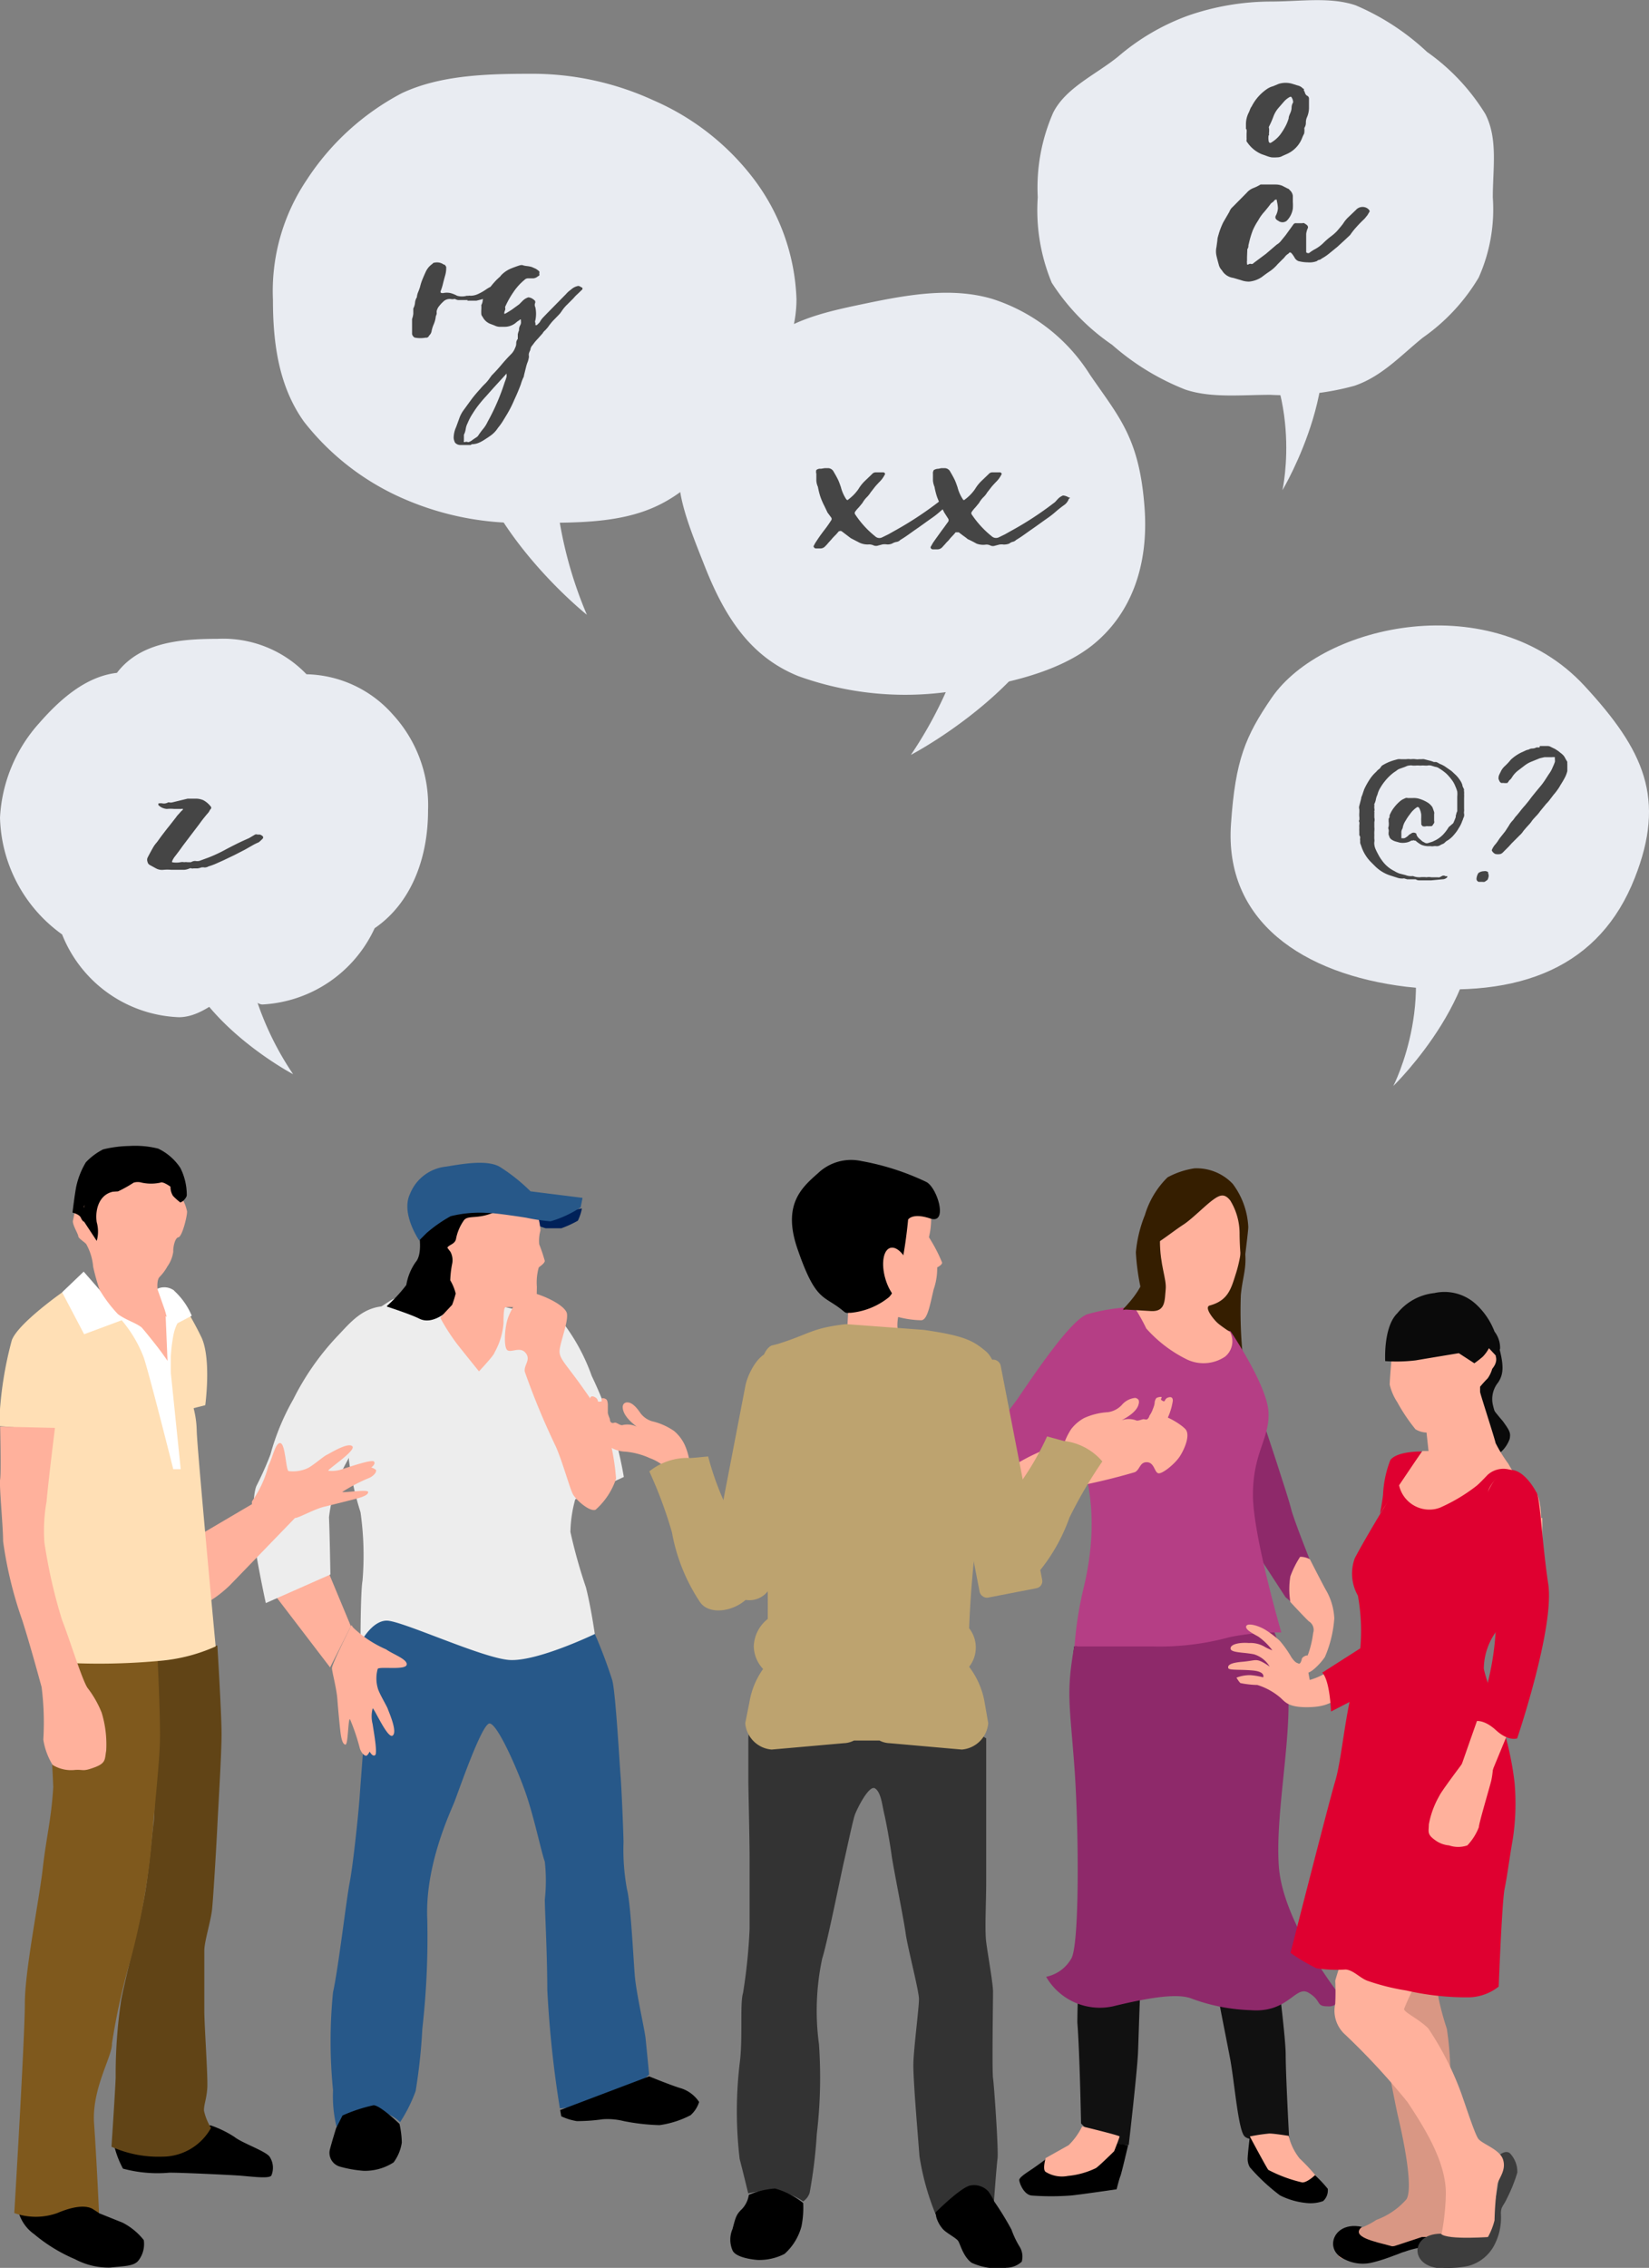 <svg id="" data-name="" xmlns="http://www.w3.org/2000/svg" xmlns:xlink="http://www.w3.org/1999/xlink" width="106.21" height="146.01" viewBox="0 0 106.21 146.01"><rect x="0" y="0" width="106.21" height="146.01" fill="#808080" stroke="none"/><defs><style>.cls-1{fill:#b53e85;}.cls-2{fill:#111;}.cls-3{fill:#8e296a;}.cls-4{fill:#351e00;}.cls-5{fill:#ffb19c;}.cls-6{fill:#0a0a0a;}.cls-7{fill:#d99784;}.cls-8{fill:#3d3d3d;}.cls-9{fill:#0e183f;}.cls-10{fill:#df0030;}.cls-11{fill:#275889;}.cls-12{fill:#ededed;}.cls-13{fill:#002159;}.cls-14{fill:url(#grad);}.cls-15{fill:#7f591d;}.cls-16{fill:#ffdfb5;}.cls-17{fill:#fff;}.cls-18{fill:#333;}.cls-19{fill:#bda36f;}.cls-20{fill:#e9ecf2;}.cls-21{fill:#454545;}</style><linearGradient id="grad" x1="31.74" y1="96.52" x2="31.66" y2="97.45" gradientTransform="matrix(7.08, 0, 0, -32.89, -217.9, 3090.09)" gradientUnits="userSpaceOnUse"><stop offset="0" stop-color="#614416"/><stop offset="1" stop-color="#7f591d"/></linearGradient></defs><path class="cls-1" d="M70.39,115.19a23.31,23.31,0,0,1-.64-12.77c1.9-7.6-1.64-11.32-1.64-11.32L71,87.76l4.67,4.29-1.47,14Z"/><path class="cls-2" d="M69.19,106a13.23,13.23,0,0,0,0,3.77c.19,1.56.6,6.09.6,7.14a47.57,47.57,0,0,1,.2,5.6,55.11,55.11,0,0,0-.6,7.7c.15,1.85.24,6.5.24,6.5A6,6,0,0,0,71,137.8a6.13,6.13,0,0,0,1.7.3s.55-4.75.6-6,.15-5.16.3-6.5.8-5.56,1-6.8.7-6.2,1.22-6.26,1.48,4.9,1.53,6.1.4,5.26.6,6.9,1,5.51,1.28,7,.52,4.6.93,5,1.45,0,1.8.09a3.2,3.2,0,0,0,1.07,0s-.22-4.05-.22-5.34-.7-6.46-.75-7.32-.3-4.7-.2-5.6.65-5.55.68-7.58-.43-6.57-.43-6.57-.9-.83-1.3-.64S69.19,106,69.19,106Z"/><path class="cls-3" d="M69.19,106c-.52,2.94-.3,3.64,0,7.61s.35,11.41-.17,12.45a2.42,2.42,0,0,1-1.64,1.21,4,4,0,0,0,4.31,1.9c2.86-.7,4.24-.78,5-.52a12,12,0,0,0,3.89.77c2.42.18,2.85-1.64,3.71-1.12s.44.87,1.21.87a.8.8,0,0,0,.87-.61s-3.72-4.67-4-8.38,1.12-9.51.43-12.62-1.38-3.71-1.38-3.71Z"/><path class="cls-4" d="M80.06,79.77c.37,1.72,0,2.17-.14,3.61a28.61,28.61,0,0,0,.15,4.14l-4.43-.35.3-4.73Z"/><path class="cls-3" d="M84.37,100.44s-1.07-2.67-1.22-3.33-1.73-5.41-1.73-5.41L80,98.53l2.8,4.3.36.3Z"/><path class="cls-1" d="M71.76,101s-.73,2.26-1.23,3.87A1.54,1.54,0,0,1,69.11,106h5.1a17.12,17.12,0,0,0,5-.6,15.43,15.43,0,0,1,3.32-.3s-1.83-6.26-1.83-8.85c0-2.77,1.1-3.63,1-5.36s-2.44-5.18-2.44-5.18l-6.08-1.4-.39,11.49Z"/><path class="cls-1" d="M65.89,96.34a2.43,2.43,0,0,1-1.76,0c-1-.36-1-1.94-.9-2.47a18.69,18.69,0,0,1,2.24-3.71c1.1-1.61,3.42-5.1,4.54-5.54a12.13,12.13,0,0,1,3.11-.47,17,17,0,0,1,.64,3.75,14.85,14.85,0,0,0,0,2.31Z"/><path class="cls-5" d="M74.35,91.09c.5-.14,1.66.55,2,.92s-.06,1.3-.37,1.77-1.13,1.14-1.38,1.07-.25-.69-.72-.71-.45.47-.78.64a40.92,40.92,0,0,1-4.24,1c-.86.18-2.26.74-2.61.78s-1.31-.16-1.42-.46a3.83,3.83,0,0,1,.66-1.87A13.16,13.16,0,0,1,68,93.07a11.76,11.76,0,0,1,2.36-.26c1.7,0,2.14.11,2.49-.16S74,91.19,74.35,91.09Z"/><path class="cls-5" d="M83.74,100.23a6.18,6.18,0,0,0-.63,1.26,5.08,5.08,0,0,0,0,1.65s1,1.08,1.2,1.25a.64.64,0,0,1,.27.74,6.4,6.4,0,0,1-.32,1.36c-.22.47-.39,1-.15,1.18s1-.63,1.23-1a7.63,7.63,0,0,0,.6-2.48,4,4,0,0,0-.47-1.7c-.2-.33-1.1-2.1-1.1-2.1A1.28,1.28,0,0,0,83.74,100.23Z"/><path class="cls-5" d="M78.24,76.53A2.77,2.77,0,0,1,80,79.23a8.58,8.58,0,0,1-.38,2.71c-.32,1-.49,1.78-1.7,2.11-.4.11.27.93.53,1.15s.78.56.78.56a1.28,1.28,0,0,1-.32,1.58,2.49,2.49,0,0,1-2.45.19,8.55,8.55,0,0,1-2.63-2,12.33,12.33,0,0,0-.68-1.23A4.32,4.32,0,0,0,74,83a2.29,2.29,0,0,0,.11-1.57A4.8,4.8,0,0,1,74,79.09a5.34,5.34,0,0,1,2-2.33A8.23,8.23,0,0,1,78.24,76.53Z"/><path class="cls-4" d="M76.93,75.22a3.2,3.2,0,0,1,2.47,1,5,5,0,0,1,1,2.78c0,.3-.35,3-.35,3l-.13-1s-.08-.77-.08-1.64a4.08,4.08,0,0,0-.6-2.07c-.38-.48-.68-.37-1.17,0s-1.31,1.2-1.83,1.54-1,.72-1.55,1.09-.4,1.82-.58,2.46A11.3,11.3,0,0,1,73.46,84l-1.14.35s1.11-.86,1.15-1.43a14.66,14.66,0,0,1-.31-2.29,8.34,8.34,0,0,1,.58-2.4,5.67,5.67,0,0,1,1.46-2.43A5.27,5.27,0,0,1,76.93,75.22Z"/><path d="M80.5,137.55s-.13,1.07-.14,1.4a1.06,1.06,0,0,0,.14.58,12.32,12.32,0,0,0,1.94,1.81,4.79,4.79,0,0,0,1.78.5,2.4,2.4,0,0,0,1-.13.93.93,0,0,0,.3-.79,7.88,7.88,0,0,0-.84-.89l-.74.08a3.54,3.54,0,0,1-1.78-.33C82,139.64,80.5,137.55,80.5,137.55Z"/><path d="M72.66,138.11s-.42,1.81-.5,2-.24.84-.24.84-2.39.35-2.94.4a16.71,16.71,0,0,1-2.55,0c-.5-.07-.78-.82-.78-1s.53-.5.88-.74.82-.59.82-.59a.69.69,0,0,0,.54.81H68a2.84,2.84,0,0,0,1.73,0A19.87,19.87,0,0,0,71.87,138Z"/><path class="cls-5" d="M83,137.51a3.68,3.68,0,0,0,.71,1.46,12.08,12.08,0,0,1,1,1.06s-.49.48-.83.48a9,9,0,0,1-2.19-.81c-.11-.13-1.19-2.15-1.19-2.15a11,11,0,0,1,1.26-.19C82.07,137.36,83,137.51,83,137.51Z"/><path class="cls-5" d="M69.7,136.9a4.34,4.34,0,0,1-.87,1.21l-1.48.83s-.22.75,0,.89a2,2,0,0,0,1.43.26,5.3,5.3,0,0,0,1.8-.5c.2-.12,1.18-1.09,1.18-1.09s.35-.88.35-.95S69.7,136.9,69.7,136.9Z"/><path class="cls-4" d="M74.71,79.87c0,1.61.44,2.46.37,3.15s0,1.44-.94,1.39l-1.82-.11s1.45-1.41,1.38-2.36-.43-1.49-.06-2.17S74.71,79.87,74.71,79.87Z"/><path class="cls-5" d="M91.51,95.92a22.46,22.46,0,0,0,.57,3.26,38.78,38.78,0,0,1,.88,4.26,4,4,0,0,1-.2,2.15c-.28.27-1.59.88-2.14,1.38a15.84,15.84,0,0,1-3.72,2.14c-1.2.41-1.29.77-2.6.8s-1.52-.33-1.82-.6a4.18,4.18,0,0,0-1.5-.83c-.4,0-1-.09-1.1-.13a2.08,2.08,0,0,1-.24-.34,2.36,2.36,0,0,1,.91-.16,4.58,4.58,0,0,1,.81.14s.17-.36-.66-.44-1.55,0-1.59-.16.08-.33.89-.4.86-.2,1.28,0a4.13,4.13,0,0,1,.5.31,1.79,1.79,0,0,0-1-.79c-.64-.14-1.5-.09-1.52-.37s.56-.41,1.19-.36a1.79,1.79,0,0,1,1,.24,2.84,2.84,0,0,0,.5.23,4,4,0,0,0-.9-.88c-.45-.25-.86-.47-.78-.68s.73-.06,1.23.24a6.35,6.35,0,0,1,.93.71,6.77,6.77,0,0,1,.76,1.08c.26.35.32.32.44.38s.19-.16.22-.3.36-.27.36-.2a2.09,2.09,0,0,1,0,.56,8.31,8.31,0,0,0,.15,1,4.65,4.65,0,0,0,1.22-.56,32.38,32.38,0,0,0,3.14-2.34c.49-.59,1.62-1.3,1.26-2.72s-1.18-4.29-1.18-4.29"/><path class="cls-6" d="M96.49,86.51c.39,1.37.37,1.95,0,2.5a1.69,1.69,0,0,0-.32,1.5,3.25,3.25,0,0,0,.67,1.37H95.51l-1.2-4.1Z"/><path class="cls-7" d="M93.41,133.27a19.6,19.6,0,0,0-.22-2.65,17.85,17.85,0,0,1-.54-2c-.06-.53,0-1.2,0-2.08s0-1.16,0-1.16l-4.91-1.16s2,10.76,2.31,12.06,1,4.55.54,5.31a4.72,4.72,0,0,1-1.94,1.33,4.93,4.93,0,0,1-.91.48c-.25.09-.63-.07-1,.34s-.79.6-.67.92,0,.7.48.76a5.65,5.65,0,0,0,1.64-.16,11.54,11.54,0,0,0,1.42-.54,16.18,16.18,0,0,1,2.16-.63c.44-.06,1,0,1.26,0s.64-1,.64-1Z"/><path class="cls-8" d="M96.42,138.87s.5-.51.83-.24a1.73,1.73,0,0,1,.48,1.24,9.79,9.79,0,0,1-.66,1.65c-.23.51-.4.53-.4,1a3.79,3.79,0,0,1-.51,2.18,2.66,2.66,0,0,1-1.61,1.19A5.79,5.79,0,0,1,93,146a5.6,5.6,0,0,1-.84-.44,9.75,9.75,0,0,0,1.86-.23,4.48,4.48,0,0,0,1.58-1.22c.18-.49.34-1,.47-1.49a17.43,17.43,0,0,0,.47-2.37C96.52,139.8,96.42,138.87,96.42,138.87Z"/><path class="cls-5" d="M87.31,123.91A28.7,28.7,0,0,0,86,127.52,14.79,14.79,0,0,1,86,129a2.07,2.07,0,0,0,.65,2,44.13,44.13,0,0,1,4,4.33c1.15,1.73,2.57,4,2.47,6.08a15,15,0,0,1-.44,3.19c0,.25-.59.9-.3,1.07a5.46,5.46,0,0,0,2.47-.34,5.16,5.16,0,0,0,1-1.33,4.32,4.32,0,0,0,.41-1.05,20.67,20.67,0,0,1,.19-2.35c.12-.41.57-.89.36-1.56s-1.35-1-1.6-1.35-.9-2.42-1.16-3.1a19.39,19.39,0,0,0-2.06-4c-.62-.62-1.51-1-1.56-1.24a16.56,16.56,0,0,1,1.21-2.42c.29-.6,1-1.67,1-1.67Z"/><path d="M89.83,144.6l-3.63.6h0a2.56,2.56,0,0,0,2.12.48c1-.23,1.8-.62,2.15-.71a5.72,5.72,0,0,1,1.54-.33l.78.08,0-.7h-1.2"/><path class="cls-9" d="M94.41,92.15c.22.31.38.56.38.56l0-.26"/><path class="cls-6" d="M95.33,89.51l0,.06a19.41,19.41,0,0,0,1.46,1.92c.48.66.51.77.45,1.14a2.09,2.09,0,0,1-.61.89,13.58,13.58,0,0,1-.75-1.29A5.28,5.28,0,0,1,95.5,91,10.93,10.93,0,0,1,95.33,89.51Z"/><path class="cls-5" d="M99.28,99.17,97.34,102s-2-1.79-2.23-2-1.28-1.28-1.28-1.28a1.87,1.87,0,0,0-1.29-.84q-1.1.11-2.19.12A8.48,8.48,0,0,1,89,97.6l2.63-4.18.38,0-.13-1.19a1.47,1.47,0,0,1-.71-.21A11.41,11.41,0,0,1,90,90.28a3.56,3.56,0,0,1-.49-1.13c0-.33.11-1.57.11-1.57L90.84,86h4l1.5.55,0,.77a.68.68,0,0,1,0,.4c-.07.26-.25.39-.25.48a2,2,0,0,1-.27.54c-.17.17-.33.35-.49.54,0,.11,0,.22,0,.33s.92,2.92,1,3.3a9.5,9.5,0,0,0,.82,1.33c.19.35.42.68.42.68s1.2.7,1.3,1.18"/><ellipse class="cls-5" cx="98.69" cy="97.73" rx="0.57" ry="1.85"/><path class="cls-5" d="M92,93.42h-.38l-2.45,3.27-.18.9Z"/><path class="cls-10" d="M83.12,125.73S85.6,116,86,114.67s.6-4,1.16-6.12a12.73,12.73,0,0,0,.3-5.82,2.87,2.87,0,0,1-.2-2.41c.85-1.62,2.83-4.81,2.83-4.81a2,2,0,0,0,2.26,1.66,1.91,1.91,0,0,0,.41-.11,11.1,11.1,0,0,0,2.64-1.64S93,98.72,95.24,100a5.15,5.15,0,0,1,1.6,1.65s.44,1.22,0,1.86c-.15.21-.26,1.14-.51,1.58a4.16,4.16,0,0,0-.76,2.31c0,.34,1.32,4.11,1.32,4.11a19.92,19.92,0,0,1,.66,3.25,15.21,15.21,0,0,1-.11,3.63c-.22,1.24-.36,2.4-.53,3.21s-.38,6.3-.38,6.3a3.21,3.21,0,0,1-1.85.69,17.25,17.25,0,0,1-4.11-.44,14.19,14.19,0,0,1-2.51-.63c-.49-.19-.89-.68-1.39-.72a8.44,8.44,0,0,1-1.88-.08A12.16,12.16,0,0,1,83.12,125.73Z"/><path class="cls-10" d="M89.55,94a7,7,0,0,0-.47,2.24c-.06.53-.2,1.21-.2,1.21l2.7-4S90,93.41,89.55,94Z"/><path class="cls-6" d="M89.22,87.63s-.13-2.2.78-3.08a3.54,3.54,0,0,1,2.38-1.3A3,3,0,0,1,95.1,84a4.63,4.63,0,0,1,1.16,1.73,1.73,1.73,0,0,1,.36,1.1,4.08,4.08,0,0,1-.28.44l-.44-.47a2.42,2.42,0,0,1-.4.55,6.71,6.71,0,0,1-.54.42l-1-.65s-2,.33-2.76.46A10.27,10.27,0,0,1,89.22,87.63Z"/><path class="cls-10" d="M97.5,94.72a1.51,1.51,0,0,0-1.7.25c-.71.76-3.12,3.09-3.12,3.09l3.18,2.67s-.82-1.65,0-4.75c.12-.44.77-1.16,1.15-1.13l.67.07Z"/><path class="cls-5" d="M96.05,97.82s.41,3.25.54,4.36a10.32,10.32,0,0,1,.12,2.42,33.31,33.31,0,0,1-1,4.63c-.44,1.08-1.92,5.46-2.26,6.3-.48,1.14,1.16,2.77,1.4,1.87.37-1.48,2.67-6.58,3.18-8.17a23.87,23.87,0,0,0,1.14-4.7c0-.87.16-3.26.17-3.7,0-.62,0-3.1,0-3.1Z"/><path class="cls-5" d="M95.7,111.5c-.58.82-2.8,3.69-3,4.13a5.76,5.76,0,0,0-.67,1.83c0,.45-.14.62.39,1a1.75,1.75,0,0,0,.91.35,1.83,1.83,0,0,0,1.18,0,3.58,3.58,0,0,0,.74-1.17c0-.24.69-2.55.8-3C96.31,113.45,96.28,110.67,95.7,111.5Z"/><path class="cls-10" d="M98.94,96.05s-1.6-3.14-3.08-.07c-1.78,3.7,1,4.75.47,9.09A17.85,17.85,0,0,1,95,110.82s.53-.18,1.35.57,1.37.53,1.37.53,2.42-7.13,2-9.94S99.19,96.23,98.94,96.05Z"/><path class="cls-10" d="M89.26,105.07l-4.1,2.62s.46.29.57,2.5l5.13-2.64Z"/><path class="cls-8" d="M96.2,144s-3,.25-3.4-.19c-2.17,0-2,2.52.57,2.2,2.83-.37,2.83-2,2.83-2Z"/><path d="M87.72,143.37c-2.33-.51-2.71,2.62.26,2.17C94,144.62,86.2,144.64,87.72,143.37Z"/><path class="cls-11" d="M38.31,105.19a31.75,31.75,0,0,1,1.13,3c.22.88.47,5.45.53,6.14s.19,3.78.19,4.29a14,14,0,0,0,.22,3c.25.94.41,4.47.51,5.61s.63,3.43.69,4,.23,2.33.23,2.33a10.37,10.37,0,0,1-2.53,1.77,28.91,28.91,0,0,1-3.22.41,70,70,0,0,1-.81-7.66c0-2.21-.16-5.17-.16-5.77a11.24,11.24,0,0,0,0-2.46c-.19-.47-.69-2.86-1.23-4.41s-1.83-4.48-2.33-4.48-2,4.39-2.27,5.07-1.89,4.08-1.74,7.51a52.44,52.44,0,0,1-.32,7.09,36.12,36.12,0,0,1-.43,4,9.92,9.92,0,0,1-1,2,2.63,2.63,0,0,0-1.65-.73c-.78.06-2.27,1.13-2.45,1a8.31,8.31,0,0,1-.22-2.33,31.68,31.68,0,0,1,0-6.31c.34-1.51.85-5.91,1.07-7.05s.56-4.32.65-5.61.39-5,.39-5.53-.29-4.44-.29-4.44l.73-2.11,4,.28Z"/><path class="cls-12" d="M40.18,95.09a24.35,24.35,0,0,0-2.07-6.51,12.6,12.6,0,0,0-1.81-3.37c-.43-.33-9.23-2.69-11.16-1.47-2.52,1.6-2.84,2.33-3.31,3.64s.7,6.19.64,6.6a19.43,19.43,0,0,0,.75,3.38,19.63,19.63,0,0,1,.13,4.4c-.13.73-.13,4-.13,4s.72-1.42,1.69-1.42,6.1,2.39,7.87,2.53,5.53-1.67,5.53-1.67-.24-1.7-.57-3a33.58,33.58,0,0,1-1-3.57,8.33,8.33,0,0,1,.31-2.1Z"/><path d="M27,79.53s.22,1.22-.23,1.73a3.58,3.58,0,0,0-.6,1.47,9.83,9.83,0,0,1-1.28,1.38s1.52.49,2.1.78c1,.52,2.17-.78,2.17-.78l.59-1.39s-.08-1.32-.1-1.43-.26-1.44-.31-1.52-.7-.69-.7-.69l-.87-.51Z"/><path class="cls-13" d="M34.27,78.67a3,3,0,0,0,.88.41c.32,0,.64,0,1,0a6.9,6.9,0,0,0,1.07-.49,3.18,3.18,0,0,0,.26-.79l-3.07.57Z"/><path class="cls-5" d="M34.26,84.13c.36-.17.3-.82.32-1.27a3.59,3.59,0,0,1,.12-1.26c.12-.1.37-.26.39-.42a10.36,10.36,0,0,0-.36-1.07,2.43,2.43,0,0,1,.08-.89,4.31,4.31,0,0,0-.13-.8l-1-.54-4.59-.21-1,1.1a4.81,4.81,0,0,0,.3.88,6.36,6.36,0,0,0,.62.94,1.14,1.14,0,0,1,.11.79A6.41,6.41,0,0,0,29,82.43a3,3,0,0,1,.35.85,6.18,6.18,0,0,1-.23.73s-.76.8-.76.84a13.35,13.35,0,0,0,1.08,1.68c.52.66,1.41,1.76,1.41,1.76s1-1.06,1-1.21a4.53,4.53,0,0,0,.58-1.9c0-.24,0-.91.1-1S34,84.23,34.26,84.13Z"/><path d="M41.81,133.68s1.49.61,2.06.77a2.2,2.2,0,0,1,1.16.88,1.93,1.93,0,0,1-.55.85,6.2,6.2,0,0,1-2,.64,13.5,13.5,0,0,1-2.3-.26,4.39,4.39,0,0,0-1.35-.12,11.76,11.76,0,0,1-1.68.12,3.66,3.66,0,0,1-1-.31l-.07-.4Z"/><path d="M23.42,139.76a3.4,3.4,0,0,0,1.93-.54,2.84,2.84,0,0,0,.53-1.28,6,6,0,0,0-.15-1.2s-1.24-1.2-1.67-1.2a10.16,10.16,0,0,0-2,.66l-.41.81s-.25.8-.39,1.33a.92.92,0,0,0,.63,1.15h0A7.7,7.7,0,0,0,23.42,139.76Z"/><path class="cls-5" d="M22.64,104.62a.71.71,0,0,0,.12.18,7.29,7.29,0,0,0,2.11,1.39c.43.31,1.42.65,1.32,1s-1.71.09-1.86.25a2.27,2.27,0,0,0,0,1.24c.08.33.58,1.14.65,1.35s.64,1.47.31,1.71S24.05,109.85,24,110a2,2,0,0,0,0,1c.07.48.33,1.88.16,2s-.35-.23-.35-.23-.11.22-.2.26-.3-.1-.43-.45a12.86,12.86,0,0,0-.64-1.9c-.13,0-.11,1.65-.29,1.64s-.27-.38-.32-.79-.15-1.44-.2-2.13-.34-1.74-.35-2S22.64,104.62,22.64,104.62Z"/><path class="cls-5" d="M17.59,102.55s-2.42-3.34.57-2.31l3,1,1.44,3.46-1.34,2.65Z"/><path class="cls-12" d="M23.81,91.38l-1.62,3a9.86,9.86,0,0,0-1,3.3c.05,1.13.09,3.69.09,3.69l-4.16,1.84s-.3-1.36-.59-3-.29-4,0-4.57a20.79,20.79,0,0,0,.89-2,15.29,15.29,0,0,1,1.47-3.55,16.88,16.88,0,0,1,2.78-4c.86-.89,1.68-2,3.26-2"/><path class="cls-5" d="M36.5,84.51c-.22-.57-1.71-1.2-2.32-1.3s-1.22,1-1.45,1.61-.3,1.9-.06,2.1.84-.26,1.19.19-.13.76-.06,1.2a47.12,47.12,0,0,0,2,4.82c.44,1,.9,2.7,1.1,3.07s1.08,1.15,1.46,1a4.61,4.61,0,0,0,1.32-2,15.55,15.55,0,0,0-.6-3.24,14,14,0,0,0-1.43-2.45c-1.16-1.66-1.62-2-1.61-2.52S36.66,85,36.5,84.51Z"/><path d="M32.29,77.81c-1.38.82-2.12.34-2.42.77a3.06,3.06,0,0,0-.5,1.19c-.1.45-.71.33-.58.84s-.43.82-.43.82l-.73-2.29c-.05-.13-.09-1.6-.09-1.6a10.32,10.32,0,0,1,1.51-.6c.13,0,2.16,0,2.16,0Z"/><path class="cls-11" d="M27,79.86s-1.2-1.73-.59-3a2.81,2.81,0,0,1,2.31-1.75c.9-.14,2.58-.48,3.45,0a11.5,11.5,0,0,1,2,1.59l3.35.42-.12.61a7,7,0,0,1-1.94.9,12,12,0,0,1-1.56-.23s-1.93-.31-2.51-.31a7.82,7.82,0,0,0-2.36.21,8.9,8.9,0,0,0-1.56,1.09Z"/><path d="M1.2,142.44a2.62,2.62,0,0,0,1,1.4,10.44,10.44,0,0,0,2.63,1.61,4.61,4.61,0,0,0,2.27.54c.87-.1,1.48-.08,1.79-.42a1.73,1.73,0,0,0,.37-1.35A4.16,4.16,0,0,0,7.9,143.1l-1.52-.61s-.53-.9-1.16-.92A34.68,34.68,0,0,0,1.2,142.44Z"/><path d="M7.39,138.28a6.13,6.13,0,0,0,.53,1.34,8.56,8.56,0,0,0,3,.26c.84,0,3.58.13,4.37.18s2.06.24,2.19,0a1.29,1.29,0,0,0-.13-1.23c-.32-.37-1.74-.85-2.25-1.25a6.73,6.73,0,0,0-1.55-.75Z"/><path class="cls-14" d="M14,105.94s.27,4.36.27,5.7-.21,4.63-.27,5.9-.26,4.61-.34,5.38-.5,2.07-.5,2.66,0,2.92,0,3.87.24,4.29.19,5-.23,1.08-.21,1.45a3.65,3.65,0,0,0,.45,1.1,3.59,3.59,0,0,1-3.17,1.85,7.39,7.39,0,0,1-3.24-.64s.27-4.05.27-4.48a32.43,32.43,0,0,1,.36-5c.35-1.77,1.29-5.28,1.56-7s.45-3.93.53-4.4.07-3.18.07-3.18l-.1-7.56Z"/><path class="cls-15" d="M.92,142.48a4.12,4.12,0,0,0,2.77,0c1.3-.55,2-.46,2.33-.23l.36.23s-.16-3.51-.32-5.76,1.19-4.35,1.15-5.15a42,42,0,0,1,1.2-5.4,45.49,45.49,0,0,0,1.31-7.06c.26-3,.54-5.52.58-7s-.16-5.53-.16-5.53L2.63,107a66.06,66.06,0,0,1,.8,8.06c-.13,2.1-.44,3.16-.68,5.26S1.6,126.84,1.6,129,.92,142.48.92,142.48Z"/><path class="cls-5" d="M19,97.73c.25,0,1.23-.57,1.9-.73s1.67-.41,2.08-.52.76-.25.73-.43-1.62.08-1.66,0a11.11,11.11,0,0,1,1.78-.92c.33-.18.44-.41.38-.5a.85.85,0,0,0-.3-.15s.31-.22.18-.38-1.47.31-1.94.45a2.06,2.06,0,0,1-1,.14c-.1-.07,1.83-1.31,1.54-1.58s-1.45.47-1.65.56-.92.72-1.24.86a2.25,2.25,0,0,1-1.22.18c-.17-.12-.2-1.74-.52-1.8s-.52,1-.77,1.45a7,7,0,0,1-1.06,2.3c0,.06.05,0,0,0a.58.58,0,0,0,0,.18L13,98.74l-.57,3.11c-.57,3.11,2.37.22,2.37.22L19,97.73"/><path class="cls-16" d="M4,83.21s-2.85,2-3.24,3.08A23.66,23.66,0,0,0,0,90.72v1.1l2.54.2-.16,14.9a42.55,42.55,0,0,0,8,0,11,11,0,0,0,3.51-.92s-1.22-13-1.22-13.92a6.23,6.23,0,0,0-.2-1.42l.75-.19s.4-2.92-.23-4.34a21.12,21.12,0,0,0-1.82-3.08Z"/><path class="cls-17" d="M4,83.2l1.42,2.7L7.84,85A8.26,8.26,0,0,1,9.26,87.4c.39,1.18,1.9,7.19,1.9,7.19h.48l-.72-7A27.25,27.25,0,0,1,9.19,85.5a2.59,2.59,0,0,0-1.39-.87L5.39,81.87Z"/><path class="cls-17" d="M10,83.05l1,2.37,1.35-.71a4.57,4.57,0,0,0-1.19-1.66A1.06,1.06,0,0,0,10,83.05Z"/><path class="cls-5" d="M3.54,91.93S3.1,95.46,3,96.67a10.62,10.62,0,0,0-.14,2.64,33.56,33.56,0,0,0,1.14,5c.47,1.18,1.26,3.77,1.63,4.35a6.59,6.59,0,0,1,.92,1.61,7,7,0,0,1,.29,2.44c-.1.56,0,.8-.76,1.08s-.67.13-1.23.16a2.27,2.27,0,0,1-1.46-.32A4.38,4.38,0,0,1,2.79,112a18.17,18.17,0,0,0-.11-3.38c-.16-.58-.69-2.55-1.24-4.29A25.74,25.74,0,0,1,.2,99.23c0-1-.26-3.56-.19-4s0-3.38,0-3.38Z"/><path class="cls-5" d="M6.42,83.05A12.9,12.9,0,0,1,6,81.55a3.6,3.6,0,0,0-.45-1.46c-.2-.2-.5-.36-.51-.51s-.4-.76-.34-1,.53-2.76.67-3.13a3.09,3.09,0,0,1,1.8-1.24,8.63,8.63,0,0,1,2.27,0c.24.16,1.09.32,1.33.59A5.16,5.16,0,0,1,11.52,76c0,.16.11,1,.11,1a2.85,2.85,0,0,1,.42,1c0,.34-.32,1.62-.56,1.66s-.35.7-.33.93a2.19,2.19,0,0,1-.38.95,3.14,3.14,0,0,1-.49.66c-.22.2-.14.82-.14.82l.44,1.25A4.62,4.62,0,0,1,10.83,86c0,.46,0,1.67,0,1.67a24.3,24.3,0,0,0-1.7-2.2c-.36-.3-1-.47-1.53-.86A8.64,8.64,0,0,1,6.42,83.05Z"/><path d="M7.61,76.69c-1.19,0-1.51,1.15-1.38,2a2.22,2.22,0,0,1,0,1.2l-1-1.52.69-2.48Z"/><path d="M4.67,78.07s.44.1.54.33.2.26.2.26v-1c.15-.2.31-.4.48-.59a.92.92,0,0,1,.53-.37,11.79,11.79,0,0,0,1.19,0,8.45,8.45,0,0,0,1-.56.92.92,0,0,1,.52,0,2.85,2.85,0,0,0,1.2,0c.16-.1.65.26.65.26a1.09,1.09,0,0,0,.16.59,3.89,3.89,0,0,0,.48.43l.16-.09s.25-.22.25-.39a3.87,3.87,0,0,0-.41-1.74,3.53,3.53,0,0,0-1.43-1.25,6.06,6.06,0,0,0-1.85-.17A7.71,7.71,0,0,0,6.64,74a4.08,4.08,0,0,0-1.11.83,5.16,5.16,0,0,0-.61,1.52C4.82,76.81,4.67,78.07,4.67,78.07Z"/><path class="cls-17" d="M11.43,85.19a3,3,0,0,0-.27.82A10.41,10.41,0,0,0,11,87.37v1.27l-.21-1-.12-2.9Z"/><path class="cls-18" d="M63.52,111.92s0,7.9,0,9.24-.1,3.07,0,3.87.44,2.66.44,3.2-.07,5.08,0,5.56.36,4.64.29,5.18-.23,2.75-.23,2.75-.67-1.15-1.53-.77a10,10,0,0,0-1.76,1.28l-.51.23a16.58,16.58,0,0,1-1-3.65c-.1-1.38-.42-5-.39-6s.36-3.55.36-4.1-.74-3.35-.86-4.25-.8-4.25-.9-5-.35-2.15-.48-2.69-.2-1.38-.59-1.63-1.17,1.34-1.3,1.7-.57,2.46-.7,3-1.1,5.35-1.4,6.24a16.12,16.12,0,0,0-.21,5.54,30.79,30.79,0,0,1-.14,5.76,32.14,32.14,0,0,1-.46,3.79,1.06,1.06,0,0,1-.42.56,4.41,4.41,0,0,0-2-.73,13.26,13.26,0,0,0-1.54.21S47.9,140,47.64,139a26.27,26.27,0,0,1,0-6.14c.22-1.62,0-3.83.22-4.56a35.15,35.15,0,0,0,.42-4.1c0-.72,0-3.45,0-4.64s-.08-4.43-.08-4.9,0-2.18,0-2.71a7.18,7.18,0,0,1,.1-1l2.92-.93,9.7.27Z"/><path d="M64.83,146a4,4,0,0,1-2.25-.32c-.55-.4-.73-1.21-.87-1.41s-.79-.52-1-.78a2,2,0,0,1-.41-.77.72.72,0,0,0-.07-.25s1.68-1.69,2.3-1.77a1.25,1.25,0,0,1,1.14.4,4.45,4.45,0,0,1,.37.64,18.66,18.66,0,0,1,1.11,1.81,5.71,5.71,0,0,0,.5,1.06,1.23,1.23,0,0,1,.16,1A1.46,1.46,0,0,1,64.83,146Z"/><path d="M48.8,145.5c-.73-.06-1.47-.26-1.62-.62a1.72,1.72,0,0,1,0-1.37c.19-.7.22-.92.6-1.28a1.67,1.67,0,0,0,.45-.92,5.23,5.23,0,0,1,1.69-.41,5.11,5.11,0,0,1,1.81.93,5.92,5.92,0,0,1-.11,1.51,3.61,3.61,0,0,1-1.09,1.77A3.57,3.57,0,0,1,48.8,145.5Z"/><path class="cls-5" d="M59.83,79.66A4.06,4.06,0,0,1,60.14,83c-.23.94-.39,2-.81,2a6.22,6.22,0,0,1-1.48-.21s-.17.84.12,1.1l.29.27,1.1.63s-3.84,1-5.17.54.36-1.45.36-1.45l.09-1.57s-2.91-1.7-2.92-4.16,1-4.8,3.08-4.87,4.57.89,4.93,1.65A5,5,0,0,1,59.83,79.66Z"/><path d="M52.69,75.53a3.09,3.09,0,0,1,2.79-.78,16.39,16.39,0,0,1,4.17,1.34c.72.35,1.44,2.75.27,2.36s-1.43.07-1.43.07-.36,4.19-1.24,5a4.6,4.6,0,0,1-2.45,1c-.31,0-.28.06-.54-.16-1.22-1-1.71-.52-2.89-3.94C50.38,77.57,51.62,76.47,52.69,75.53Z"/><ellipse class="cls-5" cx="57.85" cy="82.08" rx="0.86" ry="1.81" transform="translate(-20.55 19.33) rotate(-16.15)"/><path class="cls-5" d="M59.83,79.66a9.7,9.7,0,0,1,.85,1.63c0,.22-.63.45-.63.45l-.41.28Z"/><path class="cls-19" d="M49.69,86.63c-1,.5-.83,3.4-.83,4.6a125.66,125.66,0,0,1,.59,13,2.35,2.35,0,0,0-.9,1.75,2.18,2.18,0,0,0,.6,1.47,5.12,5.12,0,0,0-.88,2.14L48,110.94a1.86,1.86,0,0,0,1.7,1.7l4.64-.41a1.54,1.54,0,0,0,.66-.17h1.65a1.54,1.54,0,0,0,.66.17l4.64.41a1.86,1.86,0,0,0,1.7-1.7l-.23-1.33a5.26,5.26,0,0,0-1-2.3v0a2,2,0,0,0,0-2.48c.24-6.25,1.34-11.13,1.34-12.4a3.64,3.64,0,0,1,.92-2.12S64.33,87.69,63.5,87s-1.37-1-4-1.38l-5-.37c-2.26.26-2.3.62-4.41,1.28"/><path class="cls-19" d="M46.91,102.76,48,103a1.5,1.5,0,0,0,1.74-1.18L52.05,90a1.5,1.5,0,0,0-1.18-1.74l-1.12-1.18c-.8-.15-1.59,1.34-1.74,2.14L45.74,101A1.48,1.48,0,0,0,46.91,102.76Z"/><rect class="cls-19" x="61.71" y="87.99" width="4.11" height="15.01" rx="0.46" transform="matrix(0.98, -0.19, 0.19, 0.98, -16.86, 13.73)"/><path class="cls-5" d="M38,90.1c0-.24.18-.24.35-.13a.32.32,0,0,1,.15.19c0,.12.11.08.21.07s0-.13.05-.19.29,0,.34.12a.86.86,0,0,1,.05.27c0,.19,0,.37,0,.55a2.32,2.32,0,0,0,.13.37c0,.07,0,.18.1.24s.16,0,.25,0,.34.2.46.16a1.39,1.39,0,0,1,.92.1h0s0,0,0,0c-.34-.26-.87-.72-.9-1.22a.34.34,0,0,1,.06-.24.29.29,0,0,1,.25-.1c.3,0,.59.35.77.6a1.44,1.44,0,0,0,.8.61,4.13,4.13,0,0,1,1.44.64,2.64,2.64,0,0,1,.67.88,4.12,4.12,0,0,1,.3,1l.06.35h0c0,.11,0,.22.05.33h0a1.49,1.49,0,0,1-.93.33h-.15l-.33,0L42.91,95a1.55,1.55,0,0,0,0-.31.75.75,0,0,0-.22-.35,2.93,2.93,0,0,0-.83-.46,4.8,4.8,0,0,0-1.58-.42,2,2,0,0,1-1.37-.61.94.94,0,0,1-.12-.18c-.15-.27-.26-.55-.39-.83A3.81,3.81,0,0,1,38,90.1Z"/><path class="cls-19" d="M43.28,98.66a27.69,27.69,0,0,0-1.46-3.93,3.92,3.92,0,0,1,2.69-.86l1.1-.1a18.53,18.53,0,0,0,1.27,3.42,26.58,26.58,0,0,1,1.68,4c.68,2-2.61,3.29-3.49,1.93A11.87,11.87,0,0,1,43.28,98.66Z"/><path class="cls-5" d="M75.54,90.18c0-.24-.14-.26-.32-.2a.3.3,0,0,0-.18.17c-.05.12-.13.06-.22,0s0-.13,0-.19-.29,0-.35.06a.64.64,0,0,0-.1.26c0,.18-.09.36-.15.53a1.63,1.63,0,0,1-.19.34c0,.06-.07.17-.13.22s-.17,0-.25,0-.38.14-.49.07a1.39,1.39,0,0,0-.92,0h0s0,0,0,0c.38-.2,1-.57,1.1-1.05a.42.42,0,0,0,0-.25.31.31,0,0,0-.23-.14,1.29,1.29,0,0,0-.86.46,1.51,1.51,0,0,1-.9.46,4.25,4.25,0,0,0-1.53.38A2.64,2.64,0,0,0,69,92a4,4,0,0,0-.46.93c-.05.11-.08.22-.13.33h0c0,.11-.07.21-.1.32h0a1.44,1.44,0,0,0,.86.49l.14,0a1.84,1.84,0,0,0,.33,0,1.32,1.32,0,0,0,.28,0,1.76,1.76,0,0,1,.1-.3.8.8,0,0,1,.28-.3,3.12,3.12,0,0,1,.89-.3,4.71,4.71,0,0,1,1.63-.14,2,2,0,0,0,1.45-.38.75.75,0,0,0,.16-.15c.18-.24.34-.5.52-.74A4,4,0,0,0,75.54,90.18Z"/><path class="cls-19" d="M68.88,97.71A29,29,0,0,1,71,94.09a3.83,3.83,0,0,0-2.49-1.32l-1.07-.29a18,18,0,0,1-1.84,3.15,25.43,25.43,0,0,0-2.35,3.7c-1,1.9,2,3.7,3.1,2.5A11.57,11.57,0,0,0,68.88,97.71Z"/><path class="cls-20" d="M70.2,24.12a11.6,11.6,0,0,0-6.3-4.88c-2.59-.76-5.37-.28-8.15.3s-5.35,1.12-7.37,3.3S44.61,27,43.94,29.09s.27,4.38,1.43,7.31c1.33,3.39,3,5.9,6.05,7.13a20.29,20.29,0,0,0,9.74,1c3.53-.42,7-1.24,9.21-3,2.49-2,3.62-5.12,3.35-8.83C73.39,28.19,72.09,26.88,70.2,24.12Z"/><path class="cls-20" d="M63.22,34.1a26.48,26.48,0,0,1-4.55,14.5s10.38-5.4,10.38-13.07S63.22,34.1,63.22,34.1Z"/><path class="cls-20" d="M0,52.64a9.54,9.54,0,0,0,4,7.52,8.44,8.44,0,0,0,7.52,5.33c1.41,0,2.6-1.18,3.76-1.87.48.1,1.12,1.05,1.63,1.05a8.45,8.45,0,0,0,7.22-4.91c2.3-1.57,3.44-4.42,3.44-7.58A8.62,8.62,0,0,0,25.3,46a7.62,7.62,0,0,0-5.56-2.59A7.43,7.43,0,0,0,14,41.13c-2.5,0-5,.26-6.47,2.19-2,.23-3.66,1.7-5,3.23A9.85,9.85,0,0,0,0,52.64Z"/><path class="cls-20" d="M15.55,58.56a19.37,19.37,0,0,0,3.33,10.6s-7.6-4-7.6-9.57S15.55,58.56,15.55,58.56Z"/><path class="cls-20" d="M51.3,19.26c0,2.85-1.54,5.25-3.16,7.51s-3.23,4.59-5.84,5.81c-2.4,1.13-5.3,1.08-8.21,1.08a18.72,18.72,0,0,1-8-1.51,16.45,16.45,0,0,1-6.51-5c-1.61-2.25-2-5-2-7.84a12.82,12.82,0,0,1,2.17-7.72A16.42,16.42,0,0,1,25.88,6c2.4-1.13,5.29-1.25,8.21-1.25a18.71,18.71,0,0,1,8,1.71,16.19,16.19,0,0,1,6.45,5.05A13.59,13.59,0,0,1,51.3,19.26Z"/><path class="cls-20" d="M36.1,24.48a26.49,26.49,0,0,0,1.7,15.1s-9.16-7.28-7.69-14.81S36.1,24.48,36.1,24.48Z"/><path class="cls-20" d="M81.91,44.92c3.29-4.78,14.23-7.15,20.13-.78,3.87,4.18,5.27,7.28,3.25,12.39-2.22,5.65-7.27,7.83-14.71,7C83.93,62.72,78.82,59.32,79.29,53,79.57,48.94,80.21,47.4,81.91,44.92Z"/><path class="cls-20" d="M89.91,57.92c3,5.88-.17,12-.17,12s6.63-6.43,4.9-12.24S89.91,57.92,89.91,57.92Z"/><path class="cls-20" d="M96.15,12.71a10.76,10.76,0,0,1-.91,5.16,12.56,12.56,0,0,1-3.6,3.87c-1.38,1.11-2.63,2.5-4.41,3.1a17,17,0,0,1-5.4.58c-1.9,0-3.82.22-5.49-.34a16,16,0,0,1-4.71-2.88,14,14,0,0,1-3.89-4,12.18,12.18,0,0,1-.9-5.5,12,12,0,0,1,1-5.46c.82-1.6,2.72-2.42,4.17-3.59A14.53,14.53,0,0,1,76.54,1,16.37,16.37,0,0,1,81.83.1c1.9,0,3.81-.32,5.48.24a15.67,15.67,0,0,1,4.6,3,13.59,13.59,0,0,1,3.76,4C96.49,8.94,96.15,10.83,96.15,12.71Z"/><path class="cls-20" d="M79.67,20c4.44,4.87,2.93,11.56,2.93,11.56s4.71-7.87,1.55-13S79.67,20,79.67,20Z"/><path class="cls-21" d="M12.08,51.42l.23,0h.36a1.23,1.23,0,0,1,.43.1,1.52,1.52,0,0,1,.47.4.12.12,0,0,1,0,.17h0a.36.36,0,0,0-.08.12.6.6,0,0,1-.09.13c-.2.23-.39.47-.56.71l-.54.71-.53.7c-.16.23-.34.47-.52.7a1.28,1.28,0,0,0-.17.3s0,.05,0,.05a1.46,1.46,0,0,0,.55,0,.59.59,0,0,1,.23,0,.78.78,0,0,1,.22,0l.22,0a.53.53,0,0,1,.27-.08.75.75,0,0,0,.26,0l.6-.22a9.33,9.33,0,0,0,1.11-.52c.36-.19.73-.38,1.12-.56l.38-.17.39-.23a.2.2,0,0,1,.15,0l.15,0a.41.41,0,0,1,.2.12.12.12,0,0,1,0,.13,2.16,2.16,0,0,1-.27.25,3.61,3.61,0,0,0-.44.22l-.44.25-.68.35-.69.33-.49.22a4.09,4.09,0,0,1-.49.18.52.52,0,0,1-.25.07.59.59,0,0,0-.22,0,1,1,0,0,1-.25.06l-.25,0a.25.25,0,0,1-.12,0,.19.19,0,0,0-.13,0,1,1,0,0,1-.34.09h-.84a2.8,2.8,0,0,0-.5,0,.81.81,0,0,1-.48-.09l-.42-.23a.3.3,0,0,1-.13-.2.35.35,0,0,1,0-.25c.1-.2.22-.42.35-.65s.22-.3.32-.44.2-.28.3-.41.28-.37.43-.55l.43-.55a1.64,1.64,0,0,1,.21-.25,1.88,1.88,0,0,1,.24-.25l0-.05a.1.1,0,0,0-.08,0l-.48,0a2.47,2.47,0,0,0-.47,0,.85.85,0,0,1-.55-.25s0,0,0-.1l0,0a.78.78,0,0,1,.3,0,.56.56,0,0,0,.31-.06.13.13,0,0,1,.12,0l.12,0Z"/><path class="cls-21" d="M80.32,16.55v.22a.57.57,0,0,0,0,.18c0,.09,0,.11.1.07A.18.18,0,0,1,80.6,17a.18.18,0,0,0,.15-.07l.79-.59.69-.59a1,1,0,0,0,.3-.27l.27-.33.26-.36.26-.36a.19.19,0,0,1,.17-.06h.4a.14.14,0,0,1,.11,0l.11.07c.14.09.17.19.1.3a1.57,1.57,0,0,0-.08.31c0,.11,0,.21,0,.32v.82c0,.05,0,.08.08.1s.09,0,.11,0a2.48,2.48,0,0,1,.4-.26,2.42,2.42,0,0,0,.51-.38,4.81,4.81,0,0,1,.48-.42,2.86,2.86,0,0,0,.41-.36c.12-.14.25-.29.38-.46a2.12,2.12,0,0,1,.38-.46l.45-.43a.57.57,0,0,1,.75-.1l.07.06a.24.24,0,0,1,.07.13l-.15.25-.18.22c-.18.17-.35.34-.5.51a4.43,4.43,0,0,0-.43.54s0,0,0,0,0,0,0,0l-.33.31-.49.45-.54.44a3.08,3.08,0,0,1-.48.32.28.28,0,0,1-.15.08.28.28,0,0,0-.15.08,1.32,1.32,0,0,1-.59.08,2.47,2.47,0,0,1-.6-.08.49.49,0,0,1-.24-.21,2,2,0,0,0-.19-.28c-.08-.09-.15-.09-.2,0a1,1,0,0,0-.2.16,1.51,1.51,0,0,1-.21.23L82.3,17a2.62,2.62,0,0,1-.49.45c-.18.12-.35.24-.53.38a1.74,1.74,0,0,1-.83.3,1.52,1.52,0,0,1-.51-.09l-.51-.15a1,1,0,0,1-.73-.49.76.76,0,0,1-.2-.36c-.07-.25-.12-.44-.15-.58a1.28,1.28,0,0,1,0-.55l.06-.44c0-.15.06-.3.1-.45a4.76,4.76,0,0,1,.28-.71l.39-.67a.79.79,0,0,1,.23-.33l.89-.9a1.08,1.08,0,0,1,.42-.3,2.92,2.92,0,0,0,.47-.23l.27,0h.72a1.15,1.15,0,0,1,.41.08l.35.18s.06,0,.13.1a.57.57,0,0,1,.2.37V13a3.22,3.22,0,0,1,0,.43,1.4,1.4,0,0,1-.4.79.44.44,0,0,1-.53,0c-.18-.09-.23-.2-.17-.33a1.16,1.16,0,0,0,.14-.48,2.42,2.42,0,0,0-.07-.47c0-.09,0-.11-.13-.07L82,13a.71.71,0,0,0-.14.1c-.13.18-.27.35-.42.53a2.73,2.73,0,0,0-.4.56,4,4,0,0,0-.35.64,5.83,5.83,0,0,0-.22.71l-.06.25c0,.07,0,.16-.07.25ZM80.25,8.3V8a1.66,1.66,0,0,1,.2-.79l.07-.18a.77.77,0,0,1,.1-.18,3,3,0,0,1,1-1.13A1.31,1.31,0,0,1,82,5.55l.36-.15a1.5,1.5,0,0,1,.89,0l.32.1a.72.72,0,0,1,.28.13.27.27,0,0,0,.12.09.06.06,0,0,1,0,.08.94.94,0,0,1,.1.23.33.33,0,0,0,.17.16.23.23,0,0,1,.07.14c0,.22,0,.43,0,.62a1.54,1.54,0,0,1-.13.6.83.83,0,0,0-.07.34.6.6,0,0,1-.1.35A1.37,1.37,0,0,1,84,8.6a2.41,2.41,0,0,0-.15.33,1.87,1.87,0,0,1-1,1l-.23.1a.68.68,0,0,1-.36.1,2.31,2.31,0,0,1-.37,0,1.81,1.81,0,0,1-.31-.09l-.31-.11a2.1,2.1,0,0,1-.93-.76A.17.17,0,0,1,80.29,9a.36.36,0,0,0,0-.11v-.3a1.09,1.09,0,0,0,0-.26Zm1.46.4a1.14,1.14,0,0,0,0,.37.17.17,0,0,0,.07.13h.06a2.07,2.07,0,0,0,.63-.55A4.08,4.08,0,0,0,82.86,8,3,3,0,0,0,83,7.63c0-.14.08-.28.13-.41a.87.87,0,0,0,.06-.32.67.67,0,0,1,.1-.31.59.59,0,0,0-.13-.36l-.06,0a1.35,1.35,0,0,0-.4.31l-.33.38a1.8,1.8,0,0,0-.35.58,5.92,5.92,0,0,1-.28.64.15.15,0,0,0,0,.13,1.64,1.64,0,0,1,0,.23.89.89,0,0,0,0,.23Z"/><path class="cls-21" d="M53.12,30.14h.23a.42.42,0,0,1,.35.24c.09.15.18.31.26.47s.14.34.2.51a2.55,2.55,0,0,0,.35.79c.05.05.1.06.14,0a2.86,2.86,0,0,0,.64-.66,2.5,2.5,0,0,1,.4-.51l.47-.45a.32.32,0,0,1,.26-.12h.49q.15.06.06.18a1.75,1.75,0,0,1-.35.46c-.09.1-.19.2-.27.3l-.28.36a1.65,1.65,0,0,1-.26.32,1.77,1.77,0,0,0-.26.35l-.23.28a2,2,0,0,0-.23.27.15.15,0,0,0,0,.2,6.08,6.08,0,0,0,1.28,1.4.39.39,0,0,0,.46.06l.39-.19.39-.22a22.51,22.51,0,0,0,2.76-1.8.57.57,0,0,0,.14-.13l.12-.12a.8.8,0,0,1,.33-.22.72.72,0,0,1,.37.13c.09,0,.11,0,.05.09a.78.78,0,0,1-.32.4c-.18.13-.36.27-.53.42a5.56,5.56,0,0,1-.54.42c-.33.23-.65.47-1,.71s-.64.47-1,.68a.41.41,0,0,1-.25.13.79.79,0,0,0-.27.1.7.7,0,0,1-.35.06.92.92,0,0,0-.28,0l-.27.07a.42.42,0,0,1-.29,0,.73.73,0,0,0-.29-.07,1.24,1.24,0,0,1-.63-.11l-.56-.29-.29-.22-.29-.22c-.1-.06-.16,0-.2,0a2.85,2.85,0,0,1-.23.26,3,3,0,0,0-.24.26l-.2.22a1.9,1.9,0,0,1-.2.22.41.41,0,0,1-.31.14h-.29a.15.15,0,0,1-.12-.07.09.09,0,0,1,0-.13h0a1.71,1.71,0,0,1,.13-.23l.16-.24c.13-.19.27-.38.41-.56s.27-.37.4-.57a.16.16,0,0,0,0-.2L53.3,33l-.21-.44a4.23,4.23,0,0,1-.25-.58,4.61,4.61,0,0,1-.16-.64,1.07,1.07,0,0,1-.1-.4c0-.14,0-.28,0-.44a.4.4,0,0,1,0-.24.38.38,0,0,1,.29-.08Zm7.51,0h.23a.41.41,0,0,1,.35.24c.09.15.18.31.26.47s.14.34.2.51a2.55,2.55,0,0,0,.35.79c0,.05.1.06.14,0a2.86,2.86,0,0,0,.64-.66,2.5,2.5,0,0,1,.4-.51l.47-.45a.32.32,0,0,1,.26-.12h.49q.15.06.06.18a1.75,1.75,0,0,1-.35.46c-.09.1-.19.2-.27.3l-.28.36a1.35,1.35,0,0,1-.26.32,1.77,1.77,0,0,0-.26.35l-.23.28a2.15,2.15,0,0,0-.23.28.15.15,0,0,0,0,.2,6.25,6.25,0,0,0,1.28,1.39.41.41,0,0,0,.46.06l.39-.19.39-.22a21.09,21.09,0,0,0,2.76-1.8.57.57,0,0,0,.14-.13l.12-.13a.91.91,0,0,1,.33-.22.82.82,0,0,1,.37.13c.09,0,.11,0,0,.09a.81.81,0,0,1-.32.41c-.18.13-.36.27-.53.42a5.56,5.56,0,0,1-.54.42c-.33.23-.65.47-1,.71s-.64.47-1,.68a.44.44,0,0,1-.25.13A.63.63,0,0,0,65,35a1.07,1.07,0,0,1-.35.06.86.86,0,0,0-.28,0l-.27.07a.41.41,0,0,1-.29,0,.59.59,0,0,0-.29-.07A1.22,1.22,0,0,1,62.9,35c-.18-.1-.37-.2-.57-.29a3.15,3.15,0,0,0-.29-.22l-.29-.22c-.09,0-.16,0-.2,0a2.85,2.85,0,0,1-.23.26,3,3,0,0,0-.23.27,1.94,1.94,0,0,0-.2.21l-.2.22a.43.43,0,0,1-.32.14h-.29a.15.15,0,0,1-.12-.07.09.09,0,0,1,0-.12h0l.13-.23.16-.23.41-.57c.14-.18.27-.37.41-.56a.18.18,0,0,0,0-.2L60.82,33l-.22-.44a6,6,0,0,1-.25-.58,4.61,4.61,0,0,1-.16-.64,1.31,1.31,0,0,1-.1-.4c0-.14,0-.28,0-.44a.35.35,0,0,1,.06-.24s.13-.08.29-.08Z"/><path class="cls-21" d="M30.12,19.32H29.7l-.19,0a.55.55,0,0,1-.18-.06.17.17,0,0,0-.12,0,.61.61,0,0,1-.13,0,.59.59,0,0,0-.55.18,2,2,0,0,0-.24.26.77.77,0,0,0-.16.31.47.47,0,0,0,0,.16.6.6,0,0,1-.06.19,1.74,1.74,0,0,1-.13.51,2.13,2.13,0,0,0-.15.49.51.51,0,0,1-.09.18.58.58,0,0,0-.11.15l-.09.05-.09,0a1.89,1.89,0,0,1-.67,0,.21.21,0,0,1-.13-.09.37.37,0,0,1-.07-.14c0-.17,0-.33,0-.49s0-.32,0-.48a1.4,1.4,0,0,0,.08-.34c0-.11,0-.22,0-.34a.94.94,0,0,0,.11-.36.77.77,0,0,1,.12-.36,1.14,1.14,0,0,1,.08-.33c.05-.11.08-.21.12-.32a3.27,3.27,0,0,1,.17-.53c.07-.17.14-.33.22-.5a1.24,1.24,0,0,1,.41-.47.17.17,0,0,1,.14-.08.75.75,0,0,1,.6.13s.05,0,.05,0,.1.12.1.15a1.7,1.7,0,0,1-.07.55c-.05.18-.1.36-.14.53a3.22,3.22,0,0,1-.16.5.16.16,0,0,0,.05.1.08.08,0,0,1,.07,0h.05a1.11,1.11,0,0,1,.48,0,1.94,1.94,0,0,1,.42.17,1.12,1.12,0,0,0,.63,0,.35.35,0,0,0,.11,0,.23.23,0,0,1,.11,0,1.17,1.17,0,0,0,.52-.12,3,3,0,0,0,.46-.26l.15-.1.18-.1a.28.28,0,0,1,.3,0l.15.07s.05,0,.06.06a.14.14,0,0,1,0,.09l-.12.11-.11.12a3.58,3.58,0,0,1-.39.21,2.83,2.83,0,0,1-.41.14l-.2.05-.2.05-.3,0h-.28Zm-.9,8.85a1.74,1.74,0,0,1,.16-.68l.2-.55a2,2,0,0,1,.27-.52l.51-.7c.18-.24.37-.46.57-.68a4.12,4.12,0,0,1,.35-.37,2.79,2.79,0,0,0,.3-.38.36.36,0,0,0,.07-.1c.23-.23.45-.47.65-.71s.42-.48.65-.71a1.14,1.14,0,0,0,.23-.38.59.59,0,0,0,.07-.29.42.42,0,0,1,.1-.28c0-.1,0-.2,0-.29a1.12,1.12,0,0,1,.08-.26.6.6,0,0,1,.07-.32.39.39,0,0,0,.05-.28v-.05c0-.07-.05-.08-.1,0l0,0a.94.94,0,0,0-.18.12,1.09,1.09,0,0,1-.17.13,1.13,1.13,0,0,1-.65.17h-.3a.85.85,0,0,1-.31-.09l-.29-.11a.94.94,0,0,1-.47-.45.3.3,0,0,1-.08-.17,2.71,2.71,0,0,1,0-.29,2.64,2.64,0,0,0,0-.29.7.7,0,0,0,.09-.29.94.94,0,0,1,.1-.28A5.26,5.26,0,0,1,32,18l.15-.14a.49.49,0,0,0,.12-.13,1.87,1.87,0,0,1,.59-.42q.33-.14.66-.24h.06a.07.07,0,0,1,.07,0,1.36,1.36,0,0,0,.29.06,1.7,1.7,0,0,1,.31.06l.25.11a1.24,1.24,0,0,1,.23.17.2.2,0,0,1,0,.14.19.19,0,0,1,0,.13l-.08.05-.07.05a.49.49,0,0,1-.23.08l-.16,0H34a.32.32,0,0,0-.22.1,3.65,3.65,0,0,0-.72.8,5.9,5.9,0,0,0-.53.95.36.36,0,0,1,0,.21.42.42,0,0,0-.05.22v0l.05,0c.15-.08.29-.17.43-.26l.4-.29a.8.8,0,0,0,.17-.15l.15-.15a.91.91,0,0,1,.33-.2h0a.09.09,0,0,1,.07,0,.6.6,0,0,1,.28.13.46.46,0,0,1,.12.12.07.07,0,0,1,0,0,.11.11,0,0,0,0,.08.32.32,0,0,0,0,.3,2,2,0,0,1,0,.85.17.17,0,0,0,0,.15.38.38,0,0,1,0,.15s0,0,0,0a0,0,0,0,1,0,0s.05,0,.1,0l.18-.18a1.34,1.34,0,0,1,.22-.31l.25-.26.62-.63.61-.62a1.53,1.53,0,0,1,.18-.18l.19-.15a.87.87,0,0,1,.33-.17.2.2,0,0,1,.17,0l.18.1v0a.19.19,0,0,1,0,.1l-.3.29a2.57,2.57,0,0,0-.28.29l-.4.4a2.37,2.37,0,0,0-.35.42l-.1.14-.1.11-.38.39a4.47,4.47,0,0,0-.32.41l-.16.18a.67.67,0,0,0-.17.2l-.33.37a2.85,2.85,0,0,0-.31.38.5.5,0,0,0-.15.32,1.65,1.65,0,0,0-.09.21.54.54,0,0,0,0,.22,1.73,1.73,0,0,1-.07.31,2.47,2.47,0,0,0-.1.29l-.15.6c0,.1-.07.19-.1.28a2.47,2.47,0,0,0-.1.29q-.18.49-.42,1a7.37,7.37,0,0,1-.51,1l-.25.41a3.91,3.91,0,0,1-.3.41,1.76,1.76,0,0,1-.41.45c-.16.12-.33.23-.52.35a2,2,0,0,1-.36.18,1.23,1.23,0,0,1-.39.07l-.08.05-.09,0H29.8l-.09,0-.09,0a.46.46,0,0,1-.31-.15.8.8,0,0,1-.09-.3Zm3.3-4-.75.82-.48.54c-.16.17-.31.35-.46.54s-.27.37-.39.56a3.55,3.55,0,0,0-.32.61,1.18,1.18,0,0,0-.12.36,1.27,1.27,0,0,1-.12.39c0,.12,0,.25,0,.38a.09.09,0,0,0,0,.08.08.08,0,0,0,.09,0,.29.29,0,0,1,.13,0,.14.14,0,0,0,.12,0,.79.79,0,0,0,.23-.14l.24-.16a.34.34,0,0,0,.12-.12,4.8,4.8,0,0,1,.32-.43,2.11,2.11,0,0,0,.28-.45,14,14,0,0,0,1.1-2.55,2.53,2.53,0,0,0,.12-.36c0-.16,0-.22,0-.19Z"/><path class="cls-21" d="M92.18,56.68H91.4a.41.41,0,0,1-.22-.07H91l-.2,0h-.17l-.17-.05a.11.11,0,0,0-.08,0,1,1,0,0,1-.41-.06l-.41-.13a2.46,2.46,0,0,1-1-.61l-.24-.24a2.58,2.58,0,0,1-.65-1.07l-.06-.16a1,1,0,0,1,0-.17.33.33,0,0,1,0-.17.28.28,0,0,0-.06-.18c0-.08,0-.16,0-.24a1.93,1.93,0,0,1,0-.24,1.11,1.11,0,0,1,0-.19.57.57,0,0,0,0-.18.09.09,0,0,1,0-.12.91.91,0,0,0,0-.23,1.64,1.64,0,0,1,0-.23,1.93,1.93,0,0,0,0-.24.41.41,0,0,1,0-.22l.06-.23.06-.23c0-.1.06-.19.09-.29s.07-.2.1-.3a4.65,4.65,0,0,1,.34-.62,2.43,2.43,0,0,1,.44-.52.83.83,0,0,1,.22-.2L89,49.3a3.09,3.09,0,0,1,.81-.36l.22-.06a.83.83,0,0,1,.22,0h.16l.15,0a1,1,0,0,1,.3,0,1.24,1.24,0,0,1,.33,0,.69.69,0,0,0,.2,0l.17,0a.47.47,0,0,1,.17,0h0l.31.08a1.6,1.6,0,0,1,.31.1l.15,0a.69.69,0,0,1,.15.07.82.82,0,0,0,.19.09l.19.1.23.16.23.16.3.28a2.1,2.1,0,0,1,.26.33,1.11,1.11,0,0,1,.14.29c0,.1.08.2.11.29a.33.33,0,0,0,0,.14.88.88,0,0,1,0,.15,2.11,2.11,0,0,1,0,.25v.7a.78.78,0,0,1,0,.16.42.42,0,0,0,0,.16.49.49,0,0,1,0,.16,1.16,1.16,0,0,1-.06.15.64.64,0,0,1-.06.16,1.88,1.88,0,0,1-.22.45,2.34,2.34,0,0,1-.29.41,1.69,1.69,0,0,1-.52.44L93,54.3l-.2.09a.44.44,0,0,1-.27.09.64.64,0,0,0-.2,0,.49.49,0,0,1-.17,0l-.15,0a1.22,1.22,0,0,1-.46-.09,1.89,1.89,0,0,1-.38-.27s0,0-.07,0a.08.08,0,0,0-.11,0,.16.16,0,0,0-.09,0,.92.92,0,0,1-.36.13,1.21,1.21,0,0,1-.38,0l-.29-.08a.91.91,0,0,1-.26-.13.47.47,0,0,1-.11-.13.64.64,0,0,0-.06-.16.85.85,0,0,1,0-.17.47.47,0,0,0,0-.17.23.23,0,0,1,0-.2,1.13,1.13,0,0,0,0-.32s0-.1,0-.17l.06-.11s0-.08,0-.11a2,2,0,0,1,.29-.51,2.52,2.52,0,0,1,.39-.41,1,1,0,0,1,.22-.14l.13-.06a.22.22,0,0,1,.14,0H91a1.17,1.17,0,0,1,.45.06,2.18,2.18,0,0,1,.47.21,1,1,0,0,1,.34.32l.06.16.05.15a.32.32,0,0,1,0,.14v.42a.28.28,0,0,1,0,.15.83.83,0,0,0-.08.12.18.18,0,0,1-.09.08l-.11,0a.22.22,0,0,1-.11,0h-.11a.39.39,0,0,1-.24,0,.3.3,0,0,1-.09-.13.58.58,0,0,0,0-.14,0,0,0,0,1,0,0v-.07a1.23,1.23,0,0,1,0-.2v-.2a1.26,1.26,0,0,0-.13-.43.2.2,0,0,0-.07-.06,0,0,0,0,0-.06,0h0a1.69,1.69,0,0,0-.25.2,1.64,1.64,0,0,0-.21.25,3.23,3.23,0,0,0-.29.43,1.22,1.22,0,0,0-.19.49.47.47,0,0,0-.08.29c0,.1,0,.2,0,.3a0,0,0,0,0,0,0,.1.1,0,0,1,0,.05l0,0,.17,0a.4.4,0,0,0,.17-.09.45.45,0,0,0,.13-.11.42.42,0,0,1,.14-.09.26.26,0,0,1,.36,0l0,0a.1.1,0,0,1,0,.05.65.65,0,0,0,.15.23l.2.18a.41.41,0,0,0,.11.07l.11.06a.28.28,0,0,0,.2,0l.26-.08.23-.11a1.93,1.93,0,0,0,.46-.35,2.74,2.74,0,0,0,.36-.48L93.6,53c.05-.1.09-.21.14-.33s0-.15.05-.23a.58.58,0,0,1,.07-.21s0-.09,0-.14v-.8a1.84,1.84,0,0,0,0-.33,2.19,2.19,0,0,0-.12-.33,1.64,1.64,0,0,0-.24-.43,3.17,3.17,0,0,0-.34-.39,3.27,3.27,0,0,0-.48-.35.5.5,0,0,0-.24-.09l-.26-.08a.58.58,0,0,0-.26,0h-.12a1.64,1.64,0,0,0-.32,0,1.86,1.86,0,0,0-.34,0H91a.57.57,0,0,0-.26,0c-.09,0-.18.06-.27.09l-.28.1a.68.68,0,0,0-.26.15,2.42,2.42,0,0,0-.36.27,3.24,3.24,0,0,0-.36.38,3.3,3.3,0,0,0-.3.43,1.49,1.49,0,0,0-.19.45,1.18,1.18,0,0,0-.1.3,1.06,1.06,0,0,1-.1.3.14.14,0,0,0,0,.06.13.13,0,0,1,0,.06,1,1,0,0,0,0,.17.34.34,0,0,1,0,.17.07.07,0,0,0,0,.06.07.07,0,0,1,0,.06c0,.1,0,.2,0,.3a.54.54,0,0,1,0,.28v.34a1.11,1.11,0,0,1,0,.25,2.26,2.26,0,0,0,0,.26,2.11,2.11,0,0,0,0,.25.58.58,0,0,1,0,.18.61.61,0,0,0,0,.18,1,1,0,0,0,.08.29c.06.14.13.27.2.4s.16.26.25.38a2.11,2.11,0,0,0,.76.63,1.66,1.66,0,0,0,.33.16l.39.1a.86.86,0,0,0,.23.06,1.14,1.14,0,0,0,.26,0H91a1.12,1.12,0,0,0,.45.08,2.17,2.17,0,0,1,.44,0,.74.74,0,0,1,.29,0h.42a.27.27,0,0,0,.12,0l.14-.07a.21.21,0,0,1,.24,0l.06,0,.06,0v.06a.41.41,0,0,1-.31.14Zm7-8.65h.31l.22,0a.48.48,0,0,1,.2.07l.25.12.2.13.2.16a.84.84,0,0,1,.22.24c.05.1.11.2.17.3a.66.66,0,0,0,0,.14v.25l0,.2a1.83,1.83,0,0,1-.18.46c-.08.15-.17.3-.26.44a2.66,2.66,0,0,1-.21.33,3.25,3.25,0,0,1-.23.29l-.23.3a2.26,2.26,0,0,1-.25.29l-.23.28c-.08.1-.16.19-.22.28a2.85,2.85,0,0,1-.23.26c-.07.08-.15.16-.22.25a1.93,1.93,0,0,1-.22.28c-.08.09-.16.17-.24.27a1.75,1.75,0,0,0-.16.2,1.12,1.12,0,0,1-.18.2l-.35.35-.18.18-.18.2-.36.36a.43.43,0,0,1-.17.12.78.78,0,0,1-.34,0,.45.45,0,0,1-.21-.2.06.06,0,0,1,0-.08.8.8,0,0,1,.08-.16,1,1,0,0,1,.09-.13,2.47,2.47,0,0,0,.21-.27,2.83,2.83,0,0,1,.2-.28l.27-.34.24-.37a1.42,1.42,0,0,1,.2-.28,1.64,1.64,0,0,0,.2-.26c.12-.13.22-.25.32-.38s.2-.25.31-.37l.23-.28.21-.28.3-.37.3-.36a4.06,4.06,0,0,0,.26-.36l.24-.37a2,2,0,0,0,.25-.45,3.45,3.45,0,0,0,.14-.34.76.76,0,0,0,0-.15.76.76,0,0,1,0-.15,0,0,0,0,0,0,0h0a.69.69,0,0,0-.2,0h-.18l-.3,0-.3.07-.49.2a1.86,1.86,0,0,0-.46.25l-.47.36a1.61,1.61,0,0,0-.38.44.69.69,0,0,1-.11.13.36.36,0,0,0-.11.14.2.2,0,0,0-.06.07.07.07,0,0,1-.06,0,.47.47,0,0,1-.17,0l-.08,0-.08,0a.22.22,0,0,1-.11-.1,1.11,1.11,0,0,1-.07-.16.29.29,0,0,1,0-.09c0-.14.1-.28.16-.42a1.13,1.13,0,0,1,.27-.34l.18-.18c.06-.07.12-.13.17-.2a2.73,2.73,0,0,1,.7-.48l.22-.1a.75.75,0,0,1,.24-.08.45.45,0,0,1,.25-.07.55.55,0,0,0,.25-.07l.2,0Zm-3.77,8.75a.32.32,0,0,0-.14,0,.2.2,0,0,1-.17-.2.81.81,0,0,1,.12-.37s0,0,0,0a.6.6,0,0,1,.36-.12.33.33,0,0,1,.14,0,.38.38,0,0,1,.13.06s0,0,0,.07a.4.4,0,0,1,0,.32.2.2,0,0,1-.06.12l-.16.11a.39.39,0,0,1-.18,0Z"/></svg>